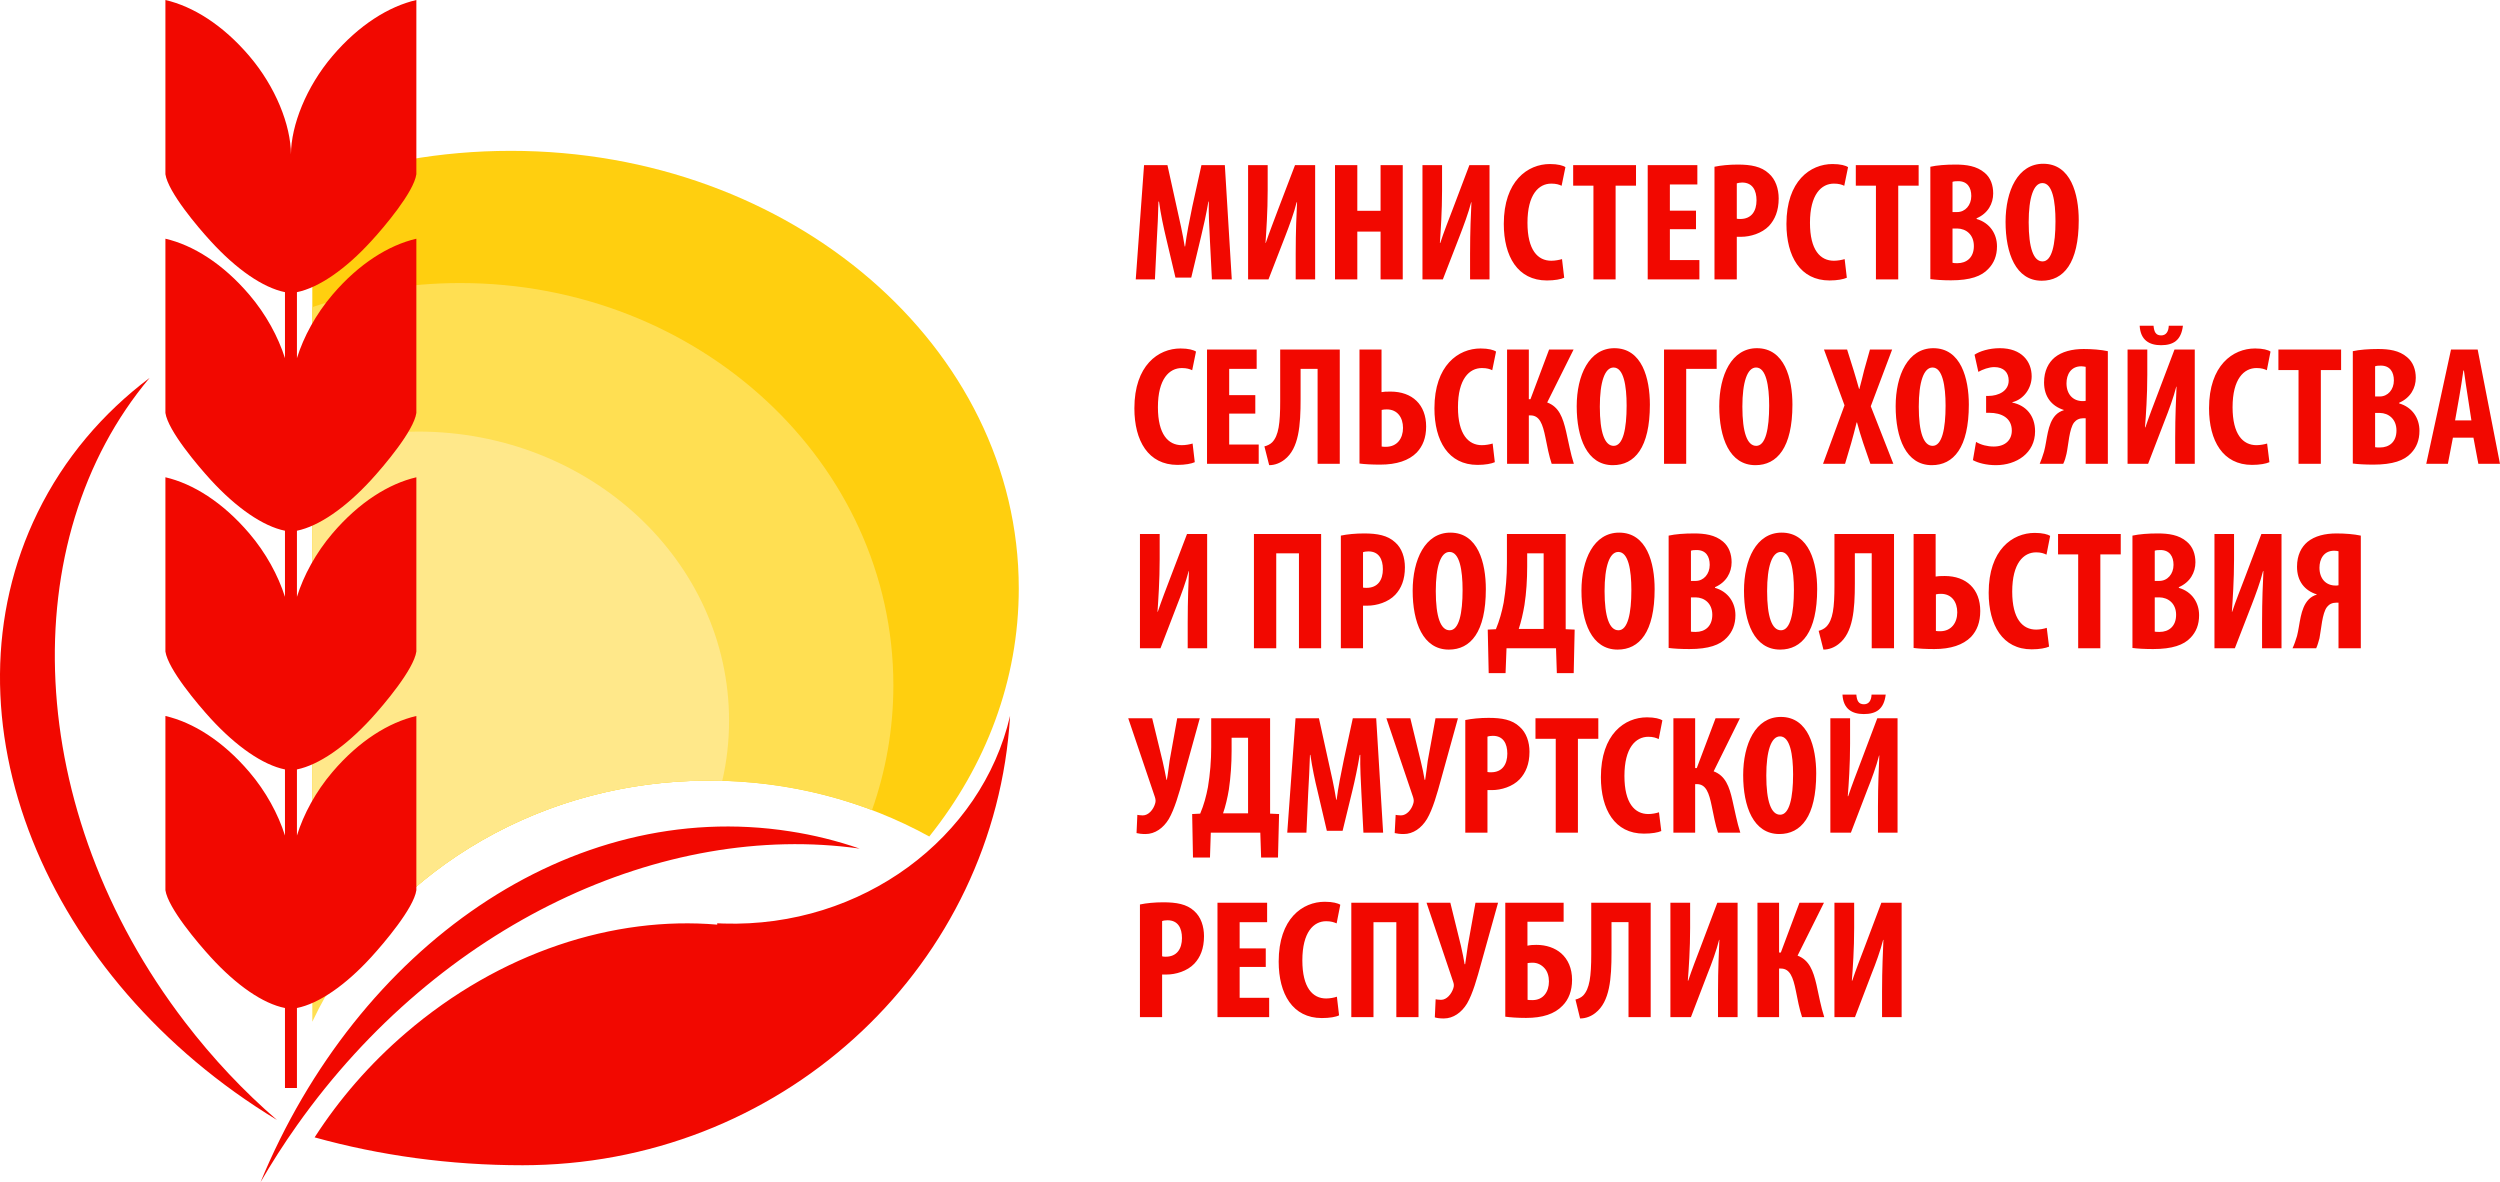 <?xml version="1.0" encoding="UTF-8"?> <!-- Creator: CorelDRAW X7 --> <svg xmlns="http://www.w3.org/2000/svg" xmlns:xlink="http://www.w3.org/1999/xlink" xml:space="preserve" width="187.165mm" height="88.51mm" style="shape-rendering:geometricPrecision; text-rendering:geometricPrecision; image-rendering:optimizeQuality; fill-rule:evenodd; clip-rule:evenodd" viewBox="0 0 18380 8692"> <defs> <style type="text/css"> <![CDATA[ .fil3 {fill:#F20800} .fil0 {fill:#FFCF0F} .fil1 {fill:#FFDF52} .fil2 {fill:#FFE88A} .fil4 {fill:#F20800;fill-rule:nonzero} ]]> </style> </defs> <g id="Слой_x0020_1">  <g id="_1184620320"> <path class="fil0" d="M3755 1109c2062,0 3735,1440 3735,3217 0,677 -243,1305 -658,1824 -474,-261 -1028,-411 -1619,-411 -1224,0 -2286,643 -2819,1584 -33,-11 -65,-22 -98,-34l0 -5926c448,-164 941,-254 1459,-254z"></path> <path class="fil1" d="M3384 2081c1758,0 3184,1324 3184,2958 0,320 -55,628 -157,917 -369,-140 -774,-217 -1198,-217 -1304,0 -2425,729 -2917,1773l0 -5254c340,-114 706,-177 1088,-177z"></path> <path class="fil2" d="M3073 3173c1263,0 2287,952 2287,2126 0,151 -17,299 -50,442 -32,-1 -64,-2 -97,-2 -1226,0 -2291,645 -2822,1590 -32,-10 -63,-19 -95,-30l0 -4000c243,-81 504,-126 777,-126z"></path> <path class="fil3" d="M5273 6798l0 -10c16,1 31,1 47,2 1019,31 1898,-630 2106,-1527 -107,1817 -1628,3263 -3504,3303l0 0c-26,1 -52,1 -79,1 -537,0 -1052,-72 -1530,-205 1,-1 1,-1 2,-3 178,-276 401,-535 668,-764 694,-596 1533,-862 2290,-797zm-3178 -4650c-162,-33 -357,-168 -546,-375 -94,-102 -313,-360 -333,-492l0 -1281c202,47 421,182 617,412 193,226 305,508 306,723 1,-215 113,-497 305,-723 196,-230 415,-365 617,-412l0 1281c-19,132 -238,390 -332,492 -189,207 -385,342 -546,375l0 485c49,-157 139,-323 261,-466 196,-230 415,-365 617,-412l0 1281c-19,132 -238,389 -332,492 -189,206 -385,341 -546,374l0 486c49,-157 139,-323 261,-466 196,-230 415,-366 617,-413l0 1281c-19,132 -238,390 -332,493 -189,206 -385,341 -546,374l0 486c49,-158 139,-324 261,-467 196,-230 415,-365 617,-412l0 1281c-19,132 -238,389 -332,492 -189,207 -385,342 -546,374l0 588 -88 0 0 -588c-162,-32 -357,-167 -546,-374 -94,-103 -313,-360 -333,-492l0 -1281c202,47 421,182 617,412 122,143 212,309 262,467l0 -486c-162,-33 -357,-168 -546,-374 -94,-103 -313,-361 -333,-493l0 -1281c202,47 421,183 617,413 122,143 212,309 262,466l0 -486c-162,-33 -357,-168 -546,-374 -94,-103 -313,-360 -333,-492l0 -1281c202,47 421,182 617,412 122,143 212,309 262,466l0 -485zm44 -515l0 -310 0 -176 0 0 0 -6 0 6 0 0 0 176 0 310 0 0zm-103 6601c-1711,-1037 -2497,-2960 -1759,-4467 195,-398 478,-729 823,-989 -1003,1192 -930,3184 260,4737 206,269 433,509 676,719zm-121 458c715,-1731 2280,-2831 3892,-2580 176,27 348,70 513,127 -1440,-203 -3084,548 -4137,2035 -97,137 -186,276 -268,418z"></path> </g> <path class="fil4" d="M8910 2054l146 0 -51 -840 -172 0 -67 304c-22,106 -41,201 -53,294l-3 0c-15,-94 -36,-188 -60,-294l-67 -304 -172 0 -61 840 141 0 14 -292c5,-83 10,-189 12,-280l4 0c12,91 35,196 51,263l70 296 116 0 72 -301c16,-65 39,-168 54,-258l3 0c-2,90 4,198 8,278l15 294zm266 -840l0 840 150 0 124 -320c27,-70 65,-171 83,-247l3 0c-4,85 -10,209 -10,378l0 189 143 0 0 -840 -148 0 -124 325c-24,65 -67,175 -91,247l-2 0c6,-87 16,-232 16,-386l0 -186 -144 0zm639 0l0 840 164 0 0 -351 171 0 0 351 163 0 0 -840 -163 0 0 336 -171 0 0 -336 -164 0zm643 0l0 840 150 0 124 -320c27,-70 65,-171 84,-247l2 0c-4,85 -10,209 -10,378l0 189 143 0 0 -840 -148 0 -123 325c-25,65 -68,175 -91,247l-3 0c6,-87 16,-232 16,-386l0 -186 -144 0zm1026 691c-20,6 -51,12 -79,12 -99,0 -175,-78 -175,-279 0,-209 83,-288 175,-288 37,0 58,7 76,16l28 -137c-16,-12 -56,-23 -114,-23 -163,0 -339,124 -339,440 0,239 102,416 317,416 57,0 104,-9 127,-20l-16 -137zm231 149l163 0 0 -689 150 0 0 -151 -462 0 0 151 149 0 0 689zm754 -505l-192 0 0 -193 202 0 0 -142 -365 0 0 840 380 0 0 -142 -217 0 0 -227 192 0 0 -136zm136 505l164 0 0 -313c10,0 21,0 32,0 67,0 152,-25 205,-80 43,-47 71,-111 71,-202 0,-71 -23,-141 -73,-184 -55,-51 -131,-65 -228,-65 -62,0 -125,6 -171,16l0 828zm164 -706c10,-3 24,-6 39,-6 77,0 106,58 106,131 0,79 -37,137 -119,137 -10,0 -19,0 -26,-2l0 -260zm793 557c-20,6 -51,12 -79,12 -100,0 -176,-78 -176,-279 0,-209 84,-288 176,-288 36,0 58,7 76,16l28 -137c-17,-12 -56,-23 -114,-23 -163,0 -339,124 -339,440 0,239 102,416 317,416 57,0 103,-9 127,-20l-16 -137zm230 149l164 0 0 -689 150 0 0 -151 -462 0 0 151 148 0 0 689zm400 -2c37,5 89,9 152,9 141,0 225,-30 275,-85 40,-41 63,-95 63,-165 0,-92 -53,-173 -150,-201l0 -5c84,-36 122,-108 122,-183 0,-59 -18,-115 -63,-152 -59,-50 -135,-60 -214,-60 -71,0 -136,5 -185,16l0 826zm163 -715c10,-4 25,-5 42,-5 68,0 96,48 96,109 0,68 -45,118 -103,118l-35 0 0 -222zm0 343l35 0c65,1 122,45 122,129 0,86 -55,126 -121,126 -15,0 -26,0 -36,-3l0 -252zm667 -476c-186,0 -277,198 -277,427 0,231 75,433 266,433 160,0 272,-128 272,-445 0,-192 -58,-415 -261,-415zm-6 142c74,0 96,133 96,281 0,170 -26,295 -95,295 -66,0 -102,-97 -102,-288 0,-181 36,-288 101,-288zm-6248 1915c-20,6 -51,12 -79,12 -100,0 -176,-79 -176,-279 0,-209 84,-288 176,-288 36,0 57,7 76,16l28 -137c-17,-12 -56,-23 -114,-23 -163,0 -339,124 -339,440 0,239 102,416 317,416 57,0 103,-9 127,-20l-16 -137zm461 -356l-192 0 0 -193 202 0 0 -142 -365 0 0 840 380 0 0 -142 -217 0 0 -227 192 0 0 -136zm183 -335l0 379c0,163 -11,253 -59,303 -15,15 -37,25 -57,30l35 138c42,0 81,-16 113,-41 106,-82 118,-252 118,-445l0 -222 125 0 0 698 163 0 0 -840 -438 0zm583 0l0 838c37,5 90,8 152,8 121,0 211,-30 269,-89 44,-47 69,-108 69,-191 0,-161 -102,-257 -262,-257 -34,0 -52,1 -66,4l0 -313 -162 0zm163 444c10,-3 24,-4 38,-4 78,0 119,60 119,136 0,76 -42,139 -126,139 -10,0 -20,0 -31,-2l0 -269zm816 247c-20,6 -51,12 -79,12 -99,0 -176,-79 -176,-279 0,-209 84,-288 176,-288 37,0 58,7 76,16l28 -137c-16,-12 -56,-23 -114,-23 -163,0 -339,124 -339,440 0,239 102,416 317,416 57,0 103,-9 127,-20l-16 -137zm106 -691l0 840 160 0 0 -356 12 0c67,0 90,63 110,162 13,66 26,134 46,194l163 0c-25,-77 -38,-157 -57,-238 -24,-102 -52,-181 -139,-213l194 -389 -180 0 -137 365 -12 0 0 -365 -160 0zm789 -10c-185,0 -277,198 -277,427 0,231 75,433 266,433 160,0 272,-128 272,-445 0,-192 -57,-415 -261,-415zm-6 142c74,0 96,133 96,280 0,171 -26,296 -95,296 -66,0 -102,-97 -102,-288 0,-181 36,-288 101,-288zm371 -132l0 840 163 0 0 -698 224 0 0 -142 -387 0zm683 -10c-186,0 -277,198 -277,427 0,231 75,433 266,433 159,0 272,-128 272,-445 0,-192 -58,-415 -261,-415zm-6 142c73,0 96,133 96,280 0,171 -26,296 -95,296 -66,0 -102,-97 -102,-288 0,-181 36,-288 101,-288zm1009 708l-166 -423 157 -417 -163 0 -43 153c-11,46 -21,86 -35,137l-2 0c-14,-47 -25,-91 -39,-134l-49 -156 -170 0 151 410 -158 430 162 0 45 -152c13,-47 27,-98 40,-152l3 0c15,54 28,101 45,150l53 154 169 0zm294 -850c-186,0 -277,198 -277,427 0,231 75,433 266,433 159,0 272,-128 272,-445 0,-192 -58,-415 -261,-415zm-6 142c73,0 96,133 96,280 0,171 -26,296 -95,296 -66,0 -102,-97 -102,-288 0,-181 36,-288 101,-288zm337 32c32,-18 78,-35 117,-35 70,0 106,40 106,99 0,77 -75,113 -150,113l-16 0 0 124 24 0c88,0 165,37 165,131 0,67 -46,117 -133,117 -46,0 -94,-12 -130,-34l-23 134c38,21 99,37 169,37 151,0 288,-88 288,-249 0,-116 -68,-191 -167,-211l0 -3c85,-21 142,-104 142,-190 0,-110 -74,-207 -234,-207 -80,0 -150,23 -186,48l28 126zm624 676c12,-24 18,-48 24,-73 14,-63 20,-185 56,-231 16,-20 39,-31 68,-31l17 0 0 335 163 0 0 -828c-51,-11 -116,-16 -178,-16 -85,0 -160,19 -213,62 -45,38 -78,98 -78,184 0,106 57,174 145,202l0 2c-22,6 -45,20 -60,36 -62,66 -62,184 -85,268 -10,33 -21,65 -32,90l173 0zm165 -463c-9,2 -13,2 -22,2 -72,0 -119,-51 -119,-131 0,-64 32,-125 109,-125 13,0 23,3 32,4l0 250zm308 -377l0 840 151 0 123 -320c28,-70 65,-171 84,-247l2 0c-3,85 -10,209 -10,378l0 189 144 0 0 -840 -149 0 -123 325c-25,65 -67,175 -91,247l-3 0c7,-87 17,-232 17,-387l0 -185 -145 0zm89 -175c6,107 72,143 157,143 91,0 148,-36 161,-143l-104 0c-2,46 -22,71 -56,71 -39,0 -52,-25 -56,-71l-102 0zm937 866c-20,6 -51,12 -78,12 -100,0 -176,-79 -176,-279 0,-209 84,-288 176,-288 36,0 57,7 76,16l27 -137c-16,-12 -56,-23 -113,-23 -164,0 -339,124 -339,440 0,239 102,416 316,416 58,0 104,-9 128,-20l-17 -137zm231 149l164 0 0 -689 149 0 0 -151 -461 0 0 151 148 0 0 689zm399 -2c38,5 90,8 152,8 141,0 226,-30 276,-84 40,-42 62,-95 62,-165 0,-92 -52,-173 -149,-201l0 -5c83,-36 122,-108 122,-183 0,-59 -19,-115 -64,-152 -58,-50 -134,-60 -213,-60 -71,0 -136,5 -186,16l0 826zm164 -715c10,-4 25,-5 42,-5 67,0 96,47 96,109 0,68 -45,118 -103,118l-35 0 0 -222zm0 343l35 0c64,1 122,45 122,129 0,86 -55,125 -121,125 -15,0 -26,0 -36,-2l0 -252zm723 182l36 192 159 0 -164 -840 -196 0 -182 840 159 0 37 -192 151 0zm-135 -127l31 -175c9,-48 22,-136 30,-192l4 0c8,56 19,140 28,191l27 176 -120 0zm-9669 835l0 840 151 0 123 -320c28,-70 65,-171 84,-247l2 0c-3,84 -9,209 -9,378l0 189 143 0 0 -840 -148 0 -124 325c-25,65 -67,175 -91,247l-2 0c6,-87 16,-232 16,-387l0 -185 -145 0zm838 0l0 840 164 0 0 -698 167 0 0 698 163 0 0 -840 -494 0zm639 840l163 0 0 -313c10,0 21,0 32,0 68,0 153,-25 205,-80 44,-47 71,-111 71,-202 0,-71 -22,-141 -72,-184 -55,-51 -131,-65 -228,-65 -63,0 -125,6 -171,16l0 828zm163 -706c10,-4 25,-6 40,-6 76,0 106,57 106,131 0,79 -37,137 -120,137 -10,0 -18,0 -26,-2l0 -260zm642 -144c-185,0 -277,198 -277,427 0,231 75,433 266,433 160,0 272,-128 272,-445 0,-192 -57,-415 -261,-415zm-6 142c74,0 96,133 96,280 0,171 -26,296 -95,296 -66,0 -102,-97 -102,-288 0,-181 36,-288 101,-288zm422 -132l0 212c0,98 -8,197 -24,293 -13,68 -31,132 -57,195l-60 3 7 320 124 0 7 -183 364 0 6 183 124 0 7 -320 -66 -3 0 -700 -432 0zm149 142l121 0 0 556 -183 0c17,-51 32,-116 42,-176 14,-90 20,-187 20,-283l0 -97zm676 -152c-186,0 -277,198 -277,427 0,231 75,433 266,433 160,0 272,-128 272,-445 0,-192 -57,-415 -261,-415zm-6 142c74,0 96,133 96,280 0,171 -26,296 -95,296 -66,0 -102,-97 -102,-288 0,-181 36,-288 101,-288zm370 706c38,5 90,8 153,8 141,0 225,-30 275,-84 40,-42 63,-95 63,-165 0,-92 -53,-173 -150,-201l0 -5c83,-36 122,-108 122,-183 0,-59 -19,-115 -63,-152 -59,-50 -135,-60 -214,-60 -71,0 -136,5 -186,16l0 826zm164 -715c10,-4 25,-5 42,-5 68,0 96,47 96,109 0,68 -45,118 -103,118l-35 0 0 -222zm0 343l35 0c65,1 122,45 122,128 0,86 -55,126 -121,126 -15,0 -26,0 -36,-2l0 -252zm667 -476c-186,0 -277,198 -277,427 0,231 75,433 266,433 159,0 272,-128 272,-445 0,-192 -58,-415 -261,-415zm-6 142c73,0 96,133 96,280 0,171 -26,296 -95,296 -66,0 -102,-97 -102,-288 0,-181 36,-288 101,-288zm394 -132l0 379c0,163 -11,253 -60,303 -15,15 -36,25 -56,30l35 138c41,0 81,-16 112,-41 106,-82 119,-252 119,-445l0 -222 124 0 0 698 164 0 0 -840 -438 0zm582 0l0 838c38,5 90,8 152,8 121,0 211,-30 270,-89 44,-47 68,-108 68,-191 0,-161 -102,-257 -261,-257 -34,0 -53,1 -67,4l0 -313 -162 0zm164 444c10,-3 23,-4 37,-4 79,0 120,60 120,136 0,76 -43,139 -126,139 -10,0 -20,0 -31,-2l0 -269zm815 246c-20,7 -51,13 -78,13 -100,0 -176,-79 -176,-279 0,-209 83,-289 176,-289 36,0 57,8 76,17l27 -138c-16,-11 -56,-22 -113,-22 -164,0 -339,124 -339,440 0,238 102,416 316,416 58,0 104,-9 128,-20l-17 -138zm231 150l163 0 0 -690 150 0 0 -150 -461 0 0 150 148 0 0 690zm399 -2c38,5 90,8 152,8 141,0 226,-30 276,-84 40,-42 62,-95 62,-165 0,-92 -52,-173 -149,-201l0 -5c83,-36 122,-108 122,-183 0,-59 -19,-115 -64,-152 -58,-50 -134,-60 -213,-60 -71,0 -136,5 -186,16l0 826zm164 -715c10,-4 24,-5 42,-5 67,0 96,47 96,109 0,68 -45,118 -104,118l-34 0 0 -222zm0 343l34 0c65,1 123,45 123,128 0,86 -55,126 -121,126 -15,0 -26,0 -36,-2l0 -252zm439 -466l0 840 150 0 124 -320c27,-70 65,-171 83,-247l3 0c-4,84 -10,209 -10,378l0 189 143 0 0 -840 -148 0 -123 325c-25,65 -68,175 -92,247l-2 0c6,-87 16,-232 16,-387l0 -185 -144 0zm748 840c11,-24 17,-49 24,-73 13,-63 19,-185 56,-231 16,-20 38,-31 67,-31l17 0 0 335 164 0 0 -828c-51,-11 -116,-16 -179,-16 -84,0 -159,18 -213,62 -45,38 -77,97 -77,183 0,106 56,175 145,203l0 2c-23,6 -45,20 -60,36 -63,66 -63,184 -85,268 -10,33 -21,65 -33,90l174 0zm164 -463c-8,2 -12,2 -22,2 -71,0 -118,-51 -118,-131 0,-64 32,-125 108,-125 14,0 24,2 32,4l0 250zm-8898 978l196 579c6,19 7,33 1,50 -12,41 -47,85 -90,85 -20,0 -32,-3 -40,-4l-6 134c16,4 38,7 66,7 70,0 131,-44 171,-110 42,-72 75,-187 104,-293l124 -448 -166 0 -56 313c-7,48 -12,99 -20,139l-3 0c-7,-38 -17,-87 -28,-135l-77 -317 -176 0zm610 0l0 212c0,99 -8,197 -24,294 -13,68 -30,132 -57,195l-59 3 6 320 125 0 6 -183 364 0 6 183 124 0 8 -320 -66 -3 0 -701 -433 0zm150 143l121 0 0 556 -184 0c18,-51 33,-116 43,-176 13,-90 20,-187 20,-283l0 -97zm969 698l145 0 -51 -841 -172 0 -66 305c-22,106 -41,201 -53,294l-3 0c-15,-95 -36,-188 -60,-294l-67 -305 -172 0 -61 841 141 0 13 -292c5,-83 10,-189 13,-280l3 0c13,91 35,195 52,263l69 295 116 0 73 -300c16,-65 38,-169 53,-258l4 0c-2,89 4,198 8,278l15 294zm169 -841l196 579c6,19 7,33 1,50 -12,41 -47,85 -90,85 -20,0 -32,-3 -39,-4l-7 134c17,4 38,7 66,7 70,0 131,-44 171,-110 43,-72 75,-187 104,-293l124 -448 -165 0 -57 313c-7,48 -12,99 -19,139l-4 0c-6,-38 -16,-87 -28,-135l-77 -317 -176 0zm580 841l163 0 0 -313c10,0 22,0 33,0 67,0 152,-25 204,-80 44,-47 72,-111 72,-202 0,-71 -23,-141 -73,-184 -55,-52 -131,-65 -228,-65 -62,0 -125,6 -171,16l0 828zm163 -706c10,-4 25,-6 40,-6 76,0 106,57 106,131 0,78 -37,137 -119,137 -10,0 -19,0 -27,-2l0 -260zm502 706l163 0 0 -690 150 0 0 -151 -462 0 0 151 149 0 0 690zm759 -150c-20,7 -51,13 -78,13 -100,0 -176,-79 -176,-280 0,-208 83,-288 176,-288 36,0 57,8 76,17l27 -138c-16,-11 -56,-22 -113,-22 -164,0 -339,123 -339,440 0,238 102,415 316,415 58,0 104,-8 128,-19l-17 -138zm106 -691l0 841 160 0 0 -357 12 0c68,0 90,64 110,162 14,67 26,135 46,195l164 0c-25,-77 -39,-157 -58,-238 -23,-102 -52,-181 -138,-213l193 -390 -179 0 -138 366 -12 0 0 -366 -160 0zm790 -10c-186,0 -277,199 -277,428 0,231 75,433 266,433 159,0 271,-128 271,-445 0,-192 -57,-416 -260,-416zm-6 143c73,0 96,133 96,280 0,171 -27,296 -95,296 -66,0 -102,-97 -102,-288 0,-181 36,-288 101,-288zm370 -133l0 841 151 0 123 -321c28,-69 65,-170 84,-246l2 0c-3,84 -10,209 -10,377l0 190 144 0 0 -841 -149 0 -123 326c-25,65 -67,175 -91,247l-3 0c7,-87 17,-232 17,-387l0 -186 -145 0zm89 -174c6,107 72,143 157,143 91,0 148,-36 161,-143l-104 0c-2,46 -22,71 -56,71 -39,0 -52,-25 -56,-71l-102 0zm-5165 2371l163 0 0 -313c10,0 22,0 33,0 67,0 152,-25 204,-80 44,-47 71,-111 71,-202 0,-71 -22,-141 -72,-185 -55,-51 -131,-64 -228,-64 -62,0 -125,6 -171,16l0 828zm163 -706c10,-4 25,-6 40,-6 76,0 106,57 106,131 0,78 -37,137 -119,137 -10,0 -19,0 -27,-3l0 -259zm762 201l-192 0 0 -193 202 0 0 -143 -365 0 0 841 380 0 0 -142 -217 0 0 -227 192 0 0 -136zm523 355c-20,7 -51,13 -79,13 -99,0 -175,-79 -175,-280 0,-208 83,-288 175,-288 37,0 58,8 77,16l27 -137c-16,-11 -56,-22 -114,-22 -163,0 -339,123 -339,440 0,238 103,415 317,415 57,0 104,-8 127,-20l-16 -137zm106 -691l0 841 163 0 0 -698 168 0 0 698 163 0 0 -841 -494 0zm553 0l195 579c7,19 8,32 2,50 -13,41 -48,85 -90,85 -20,0 -33,-3 -40,-4l-6 133c16,5 37,8 66,8 70,0 131,-44 171,-110 42,-72 74,-187 103,-293l125 -448 -166 0 -56 313c-8,48 -13,99 -20,139l-4 0c-6,-38 -16,-87 -27,-135l-78 -317 -175 0zm579 0l0 838c38,5 90,9 153,9 121,0 210,-29 268,-90 45,-45 70,-109 70,-190 0,-85 -30,-151 -80,-195 -46,-40 -110,-62 -182,-62 -24,0 -43,1 -66,6l0 -176 266 0 0 -140 -429 0zm164 444c11,-2 24,-3 37,-3 36,0 66,16 88,41 21,23 32,58 32,97 0,37 -10,72 -31,97 -20,25 -51,40 -90,40 -14,0 -25,0 -36,-2l0 -270zm468 -444l0 379c0,164 -12,254 -60,304 -15,15 -37,24 -56,29l34 139c42,0 82,-16 113,-41 106,-83 118,-252 118,-445l0 -222 125 0 0 698 163 0 0 -841 -437 0zm582 0l0 841 151 0 123 -321c28,-69 65,-170 84,-247l2 0c-3,85 -10,210 -10,378l0 190 144 0 0 -841 -149 0 -123 326c-25,65 -67,174 -91,247l-3 0c7,-88 17,-232 17,-387l0 -186 -145 0zm640 0l0 841 159 0 0 -357 13 0c67,0 90,64 110,162 13,66 26,135 46,195l163 0c-25,-77 -39,-157 -57,-238 -24,-103 -53,-181 -139,-214l194 -389 -180 0 -137 366 -13 0 0 -366 -159 0zm566 0l0 841 151 0 123 -321c28,-69 65,-170 84,-247l2 0c-3,85 -10,210 -10,378l0 190 144 0 0 -841 -149 0 -123 326c-25,65 -67,174 -91,247l-3 0c7,-88 17,-232 17,-387l0 -186 -145 0z"></path> </g> </svg> 